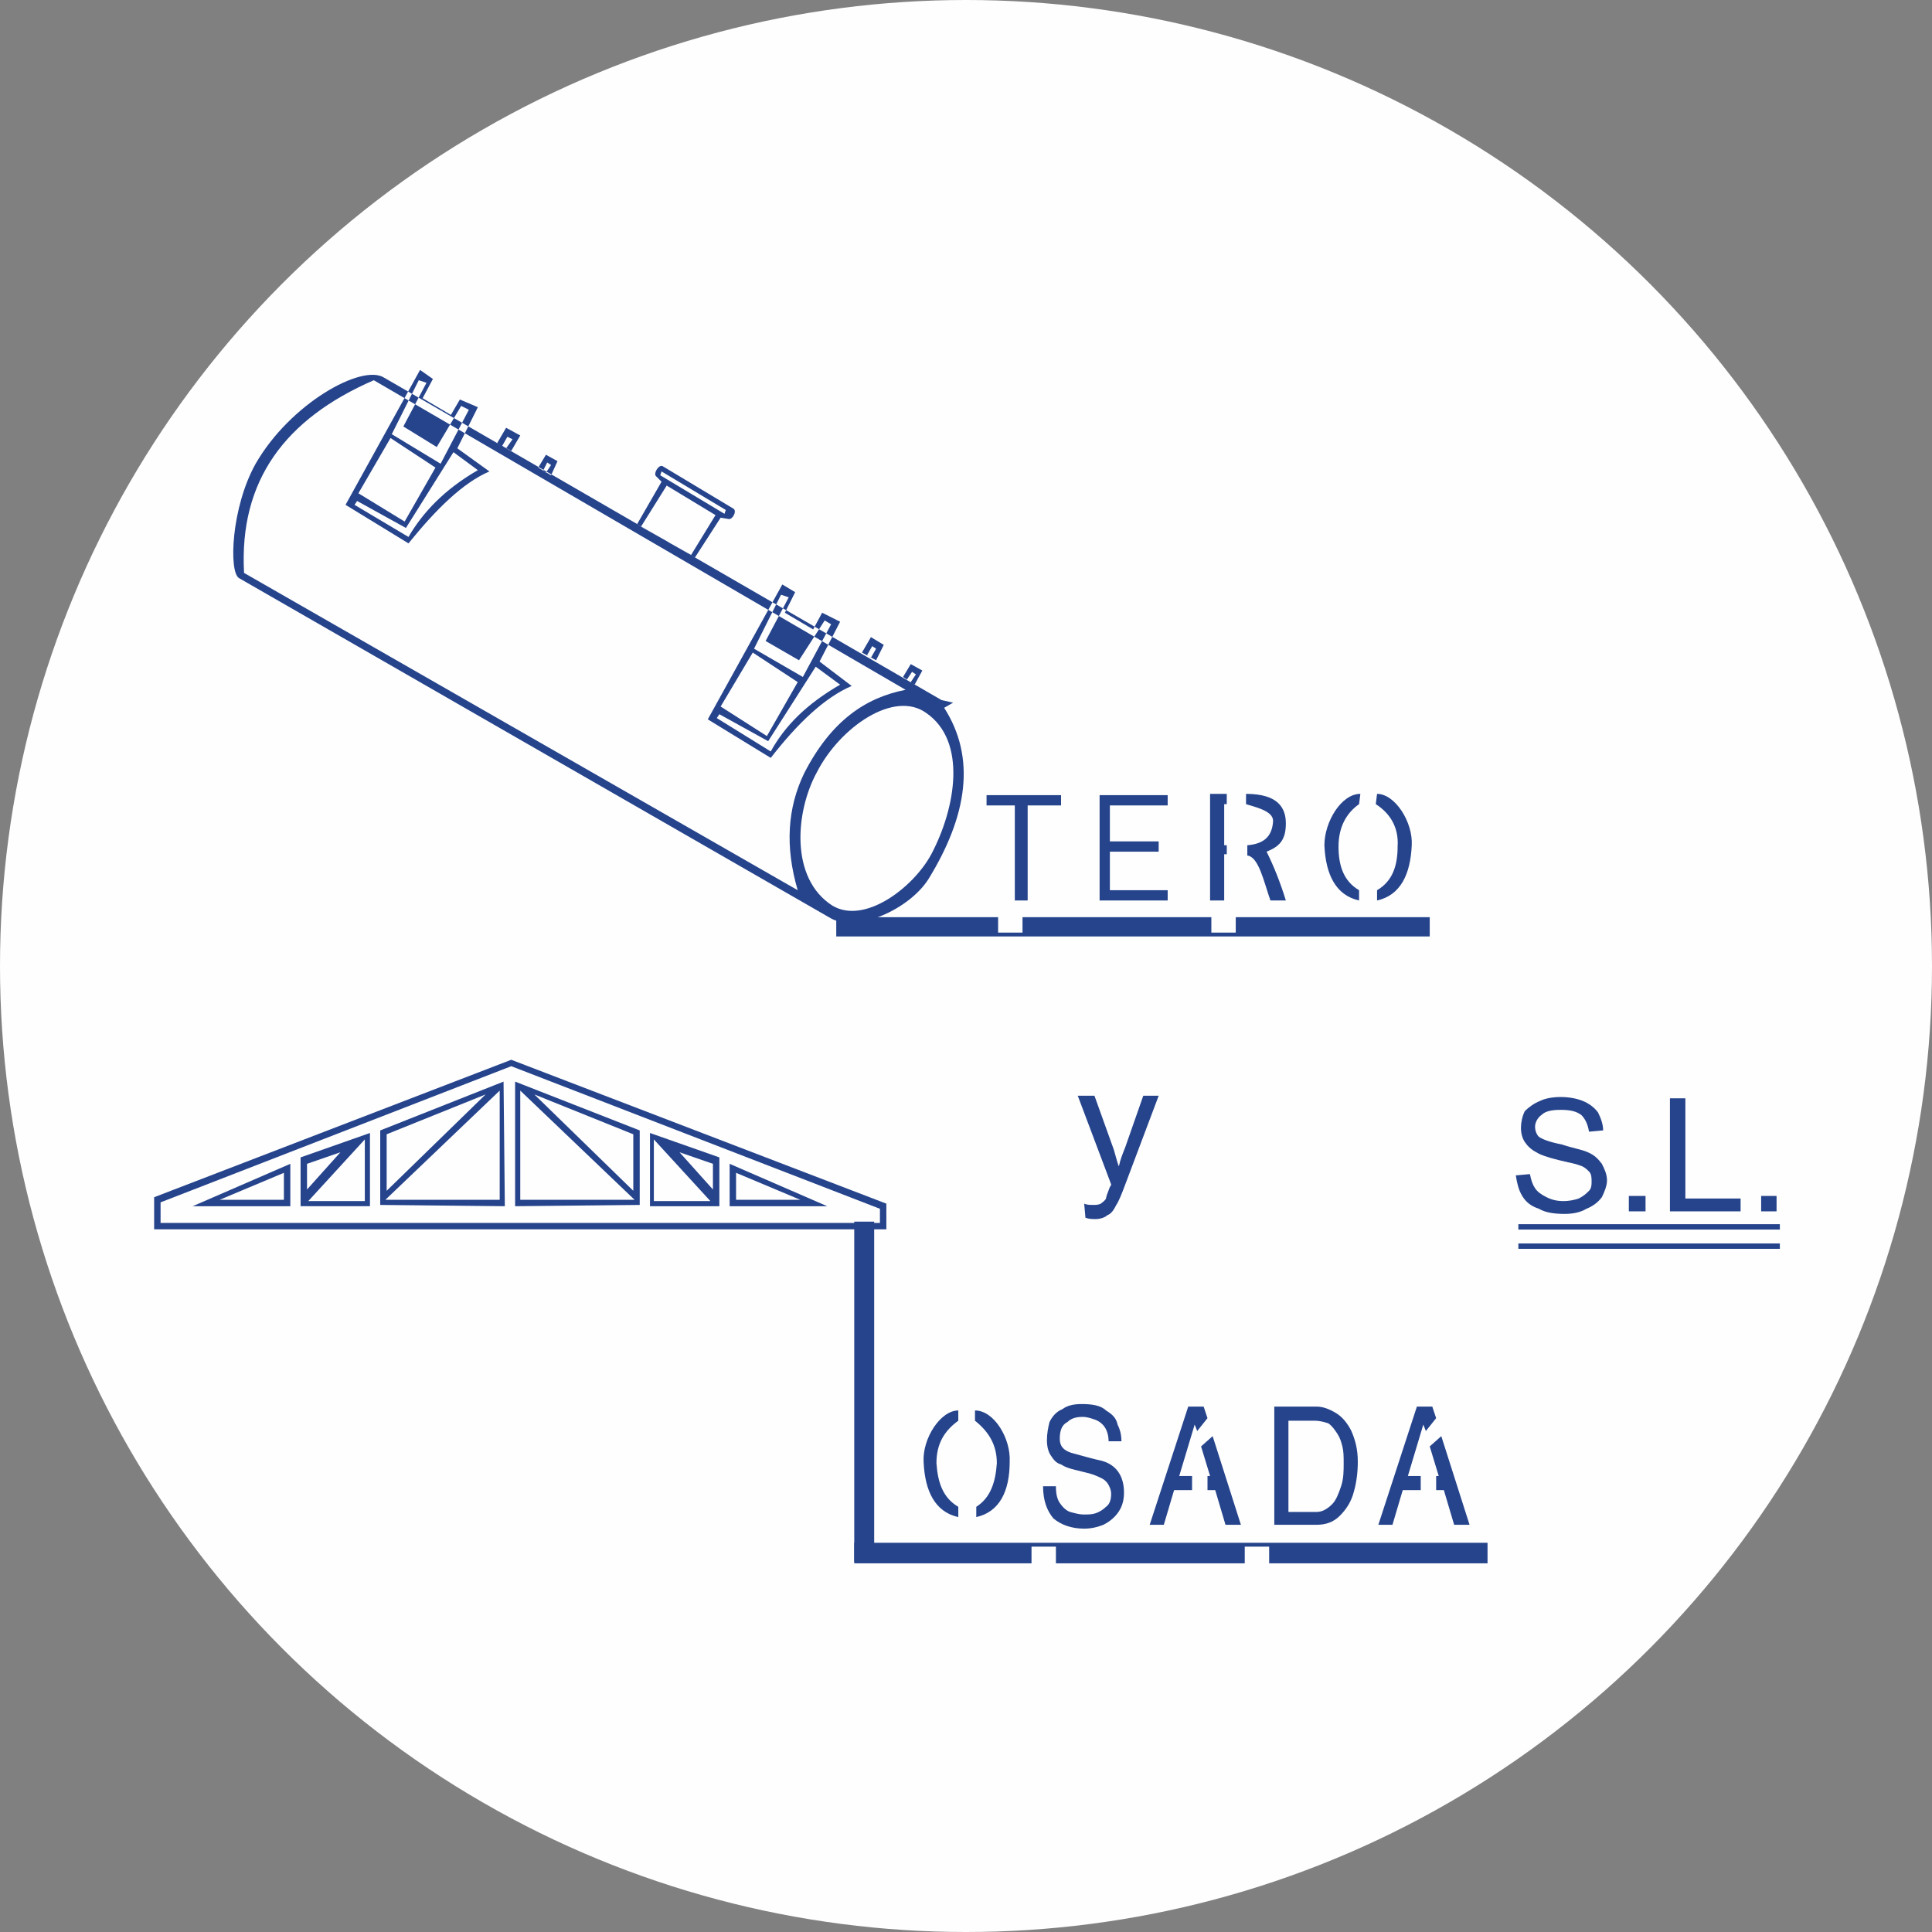 <?xml version="1.0" encoding="UTF-8"?>
<!DOCTYPE svg PUBLIC "-//W3C//DTD SVG 1.1//EN" "http://www.w3.org/Graphics/SVG/1.1/DTD/svg11.dtd">
<!-- Creator: CorelDRAW X8 -->
<svg xmlns="http://www.w3.org/2000/svg" xml:space="preserve" width="400px" height="400px" version="1.1" style="shape-rendering:geometricPrecision; text-rendering:geometricPrecision; image-rendering:optimizeQuality; fill-rule:evenodd; clip-rule:evenodd"
viewBox="0 0 14107307 14107307"
 xmlns:xlink="http://www.w3.org/1999/xlink">
 <rect x="0" y="0" width="14107307" height="14107307" fill="#808080" stroke="none"/>
 <defs>
  <style type="text/css">
   <![CDATA[
    .fil1 {fill:#26448C}
    .fil0 {fill:#FEFEFE}
    .fil2 {fill:#26448C;fill-rule:nonzero}
   ]]>
  </style>
 </defs>
 <g id="Capa_x0020_1">
  <g id="_2379149780688">
   <circle class="fil0" cx="7053653" cy="7053653" r="7053653"/>
   <g id="_2163599078464">
    <path class="fil1" d="M2804580 2757696c-159483,-103195 -684722,187603 -937972,628457 -178222,318919 -196985,787916 -121957,834800l4324101 2485660c187604,103195 572169,-65646 712866,-290798 281394,-459616 347063,-881684 112553,-1247532l65669 -37525 -84432 -18763 -4070828 -2354345 0 46zm-75051 18762c-647197,281371 -984878,731606 -947399,1406969l4042708 2316820c-93767,-318919 -75050,-600313 46907,-853563 196962,-384565 450212,-553406 741009,-609694l-3883270 -2260532 45 0zm4033326 2429373c-234487,-168841 -628456,103172 -797297,431449 -159482,290798 -196962,778535 112553,975520 234487,140697 590931,-131316 722247,-375230 178199,-337659 262608,-825418 -37525,-1031785l22 46zm-3601831 -2438777l-93791 -65669 -544047 984878 459638 281394c196962,-243868 393970,-440876 590932,-525285l-234487 -168841 150078 -300156 -131316 -56288 -65669 112530 -206366 -121934 75073 -140720 -45 91zm-553406 891088l-18763 28121 393969 234488c103172,-178200 262609,-347041 506523,-487737l-178199 -131316 -347041 553406 -356444 -196962 -45 0zm243845 -459638l-234487 403350 337682 206366 225128 -393992 -328277 -215724 -46 0zm262632 -403329l-56311 -18762 -196962 393969 356444 215725 206366 -393970 -56288 -28121 -178199 300157 -243846 -150078 168841 -318920 -45 0zm515926 440854l65647 -112530 103194 56287 -65669 112553 -103172 -56310zm75005 -46884l37525 18763 -46883 65669 -28122 -18786 37526 -65646 -46 0zm225129 225129l56310 -93768 84409 46884 -46883 103194 -93791 -56310 -45 0zm65669 -37526l28121 18763 -37525 56288 -18763 -18763 28121 -56288 46 0zm834777 65670l-9358 28121 468997 281371 9359 -28121 -468998 -281371zm-178199 384565l178199 -309560 -37525 -37526c-28121,-18762 18763,-93790 46907,-75050l515881 309538c28121,18762 -9382,84431 -37548,75073l-56288 -9381 -187604 290797 -422090 -243845 68 -46zm215747 -281394l-187603 300157 365803 206366 178199 -290798 -356444 -215725 45 0zm937972 778513l-93790 -56311 -544048 984878 459639 281394c196962,-253273 393969,-440876 590931,-525285l-234487 -178199 150078 -290798 -131315 -65647 -65647 121935 -206389 -121935 75074 -150078 -46 46zm-553406 891088l-18763 28121 393970 243845c103171,-187603 262608,-347040 506522,-487737l-178199 -131315 -347040 544048 -356445 -196962 -45 0zm243891 -450235l-234487 393969 337682 215725 225128 -393969 -328277 -215725 -46 0zm262631 -403328l-56310 -18763 -196962 393970 356444 206366 206366 -384566 -46884 -28121 -187603 290775 -243846 -140719 168841 -318897 -46 -45zm534644 403328l65646 -112553 93791 56311 -56311 112530 -103172 -56288 46 0zm75050 -46884l28122 18763 -37526 65646 -28121 -18762 37525 -65647zm225084 225129l56310 -93791 84409 46907 -56288 103172 -84431 -56288zm65669 -37525l28121 18762 -37525 56288 -28121 -18763 37525 -56287z"/>
    <path class="fil1" d="M6106278 6697209l4333482 0 0 140720 -4333482 0 0 -140720zm2917109 112553l-178199 0 0 -112553 178199 0 0 112553zm-1557047 0l-178199 0 0 -112553 178199 0 0 112553z"/>
    <polygon class="fil1" points="8029173,5806121 8104178,5806121 8526269,5806121 8526269,5881172 8104178,5881172 8104178,6143803 8460622,6143803 8460622,6218853 8104178,6218853 8104178,6500247 8526269,6500247 8526269,6575252 8104178,6575252 8038532,6575252 8029173,6575252 8029173,5881172 "/>
    <polygon class="fil1" points="7203732,5806121 7747734,5806121 7747734,5881172 7503888,5881172 7503888,6575252 7410098,6575252 7410098,5881172 7203732,5881172 "/>
    <polygon class="fil1" points="8835829,5796763 8938978,5796763 8957741,5796763 8957741,5871767 8938978,5871767 8938978,6171924 8957741,6171924 8957741,6237570 8938978,6237570 8938978,6575252 8835829,6575252 "/>
    <path class="fil1" d="M9098461 5796763l0 75050c93767,28121 206366,56288 196962,131316 -9359,112553 -75074,159482 -187604,168840l0 75051c84409,9358 121934,196962 168841,328278l112530 0c-37525,-121935 -84409,-243846 -140697,-356445 93768,-37525 140697,-84409 140697,-206366 0,-112553 -56288,-215724 -290775,-215724l46 0z"/>
    <path class="fil1" d="M9923879 5871767l9359 -75050c-140697,0 -262609,206366 -262609,375207 9359,215725 84409,365803 253250,403328l0 -75050c-112530,-65647 -150078,-178200 -150078,-318920 0,-140719 56311,-243845 150078,-309537l0 22z"/>
    <path class="fil1" d="M10045836 5871767l9359 -75050c131315,0 262631,206366 253250,375207 -9359,215725 -84409,365803 -253250,403328l0 -75050c112553,-65647 150078,-178200 150078,-318920 9359,-140719 -56288,-243845 -159482,-309537l45 22z"/>
    <path class="fil1" d="M6237570 11415280l4624304 0 0 -150078 -4624304 0 0 150078zm3029731 -121957l-178222 0 0 121957 178222 0 0 -121957zm-1557047 0l-178199 0 0 121957 178199 0 0 -121957z"/>
    <rect class="fil1" x="6237623" y="8920251" width="145562" height="2483406"/>
    <rect class="fil1" x="6256345" y="10083322" width="109161" height="154630"/>
    <path class="fil1" d="M3733193 7738375l-2607618 1003641 0 234487 5346505 0 0 -187603 -2738933 -1050525 46 0zm0 46884l-2560666 994282 0 150079 5252692 0 0 -103195 -2692026 -1041166zm-1613335 712889l0 309560 -712889 0 712889 -309560zm-46884 65669l0 196962 -468997 0 468997 -196962zm168795 -65669l0 187603 243846 -272012 -243846 84409zm422091 -178245l0 450234 -412687 0 412687 -450234zm37525 -46884l-506522 178199 0 356445 506522 0 0 -534644zm75073 -18763l900447 -356444 9358 909851 -909850 -9359 0 -544048 45 0zm46884 440854l0 -412687 722247 -290798 -722247 703485zm825442 -731606l-834800 797320 834800 0 0 -797320zm1678981 534644l0 309560 712889 0 -712889 -309560zm46884 65669l0 196962 468997 0 -468997 -196962zm-168818 -65669l0 187603 -243869 -272012 243869 84409zm-431472 -178245l0 450234 412687 0 -412687 -450234zm-28167 -46884l506523 178199 0 356445 -506523 0 0 -534644zm-75027 -18763l-909851 -356444 0 909851 909851 -9359 0 -544048zm-46884 440854l0 -412687 -722247 -290798 722247 703485zm-825419 -731606l834777 797320 -834777 0 0 -797320z"/>
    <path class="fil1" d="M10486667 10777442l18763 0 -65670 -215725 84432 -75050 206366 647174 -112553 0 -75050 -253250 -56288 0 0 -103194 0 45zm-422114 356444l281394 -862966 112553 0 28121 84431 -75073 93768 -18763 -46884 -112530 375207 93768 0 0 103194 -131316 0 -75050 253250 -103172 0 68 0zm-1247486 -356444l18762 0 -65646 -215725 84409 -75050 206366 647174 -112530 0 -75073 -253250 -56288 0 0 -103194 0 45zm-422091 356444l281371 -862966 112553 0 28121 84431 -75050 93768 -18763 -46884 -112553 375207 93790 0 0 103194 -131315 0 -75051 253250 -103194 0 91 0zm-206389 -609694l-93767 0c0,-37525 -9359,-75073 -28122,-103194 -18762,-28121 -46906,-46884 -75073,-56288 -28121,-9359 -56288,-18763 -84409,-18763 -46884,0 -84432,9359 -112553,37525 -37525,18763 -56288,56288 -56288,121958 0,56287 28121,84409 84409,103171 103195,28121 168841,46907 215748,56288 112530,28144 168841,112553 168841,234510 0,65647 -18786,112530 -46907,150078 -28121,37526 -65646,65647 -103172,84409 -46906,18763 -93790,28122 -140719,28122 -93791,0 -168841,-28122 -225129,-75051 -46907,-56288 -75073,-131316 -75073,-234487l93790 0c0,56288 9359,93767 28121,121934 18763,28144 46907,56311 75073,65669 37526,9359 65647,18763 103172,18763 28121,0 56288,0 84432,-9359 28121,-9358 56288,-28144 75050,-46906 28122,-18763 37526,-56288 37526,-93768 0,-28121 -9359,-46906 -18763,-65669 -9359,-18763 -28121,-37525 -46884,-46884 -18762,-9358 -56310,-28121 -93790,-37525 -37525,-9359 -75051,-18763 -112553,-28121 -37525,-9359 -65646,-18763 -93768,-37525 -37525,-9382 -56288,-37548 -75050,-65670 -18786,-28121 -28144,-65646 -28144,-112553 0,-46883 9358,-93767 18763,-131292 18762,-37548 46906,-75074 93790,-93791 37525,-28121 84409,-37525 140720,-37525 75050,0 140696,9359 178199,46884 46884,28121 75050,56288 84409,103194 18763,37525 28121,75051 28121,121934l0 -68zm1116240 -253272l309537 0c46907,0 93791,18762 140720,46906 46884,28121 84432,75051 112553,131293 28121,65669 46884,131316 46884,225151 0,75051 -9359,150056 -28121,215725 -18763,75051 -56288,131316 -103195,178199 -46884,46884 -103171,65647 -168841,65647l-309537 0 0 -862967 0 46zm103171 769153l206366 0c37548,0 75074,-18762 112553,-56310 28121,-28122 46884,-75051 65669,-131293 18763,-56311 18763,-112553 18763,-168841 0,-46907 0,-84432 -9381,-121957 -9359,-37525 -18763,-65647 -37525,-93790 -18763,-28122 -37526,-56288 -65647,-75051 -28121,-9359 -65646,-18763 -93790,-18763l-196962 0 0 665960 -46 45zm-2288698 -665959l0 -75051c140719,0 262631,206367 253272,375207 0,215725 -75073,365803 -243868,403328l0 -75050c103194,-65669 140720,-178222 150078,-318919 0,-140720 -65646,-234510 -159482,-309561l0 46zm-121935 0l0 -75051c-131315,0 -262631,206367 -253272,375207 9358,215725 84432,365803 253272,403328l0 -75050c-112552,-65669 -150078,-178222 -159482,-318919 0,-140720 56288,-234510 159482,-309561l0 46z"/>
    <path class="fil2" d="M7925979 8892094l-9359 -103194c18763,9359 46884,9359 65647,9359 18762,0 37525,0 56287,-9359 9382,-9359 28144,-18763 37548,-37525 0,-9359 9359,-37525 28122,-84432 0,0 9358,-9359 9358,-18763l-243846 -647196 121935 0 131315 365825c18763,46884 28121,103172 46884,150056 9359,-46884 28121,-93768 46907,-140697l131292 -375207 112553 0 -243845 647174c-28144,75073 -46907,121957 -65670,150078 -18762,37525 -37525,65669 -65646,75073 -18763,18763 -56288,28121 -84432,28121 -28121,0 -46884,0 -75050,-9358l0 45z"/>
    <path class="fil2" d="M11068240 8582579l103172 -9358c9358,46884 18762,75050 37525,103172 18785,28121 46906,46883 84432,65646 37525,18785 75050,28144 121957,28144 46883,0 84409,-9359 112530,-18763 37525,-18762 56311,-37548 75073,-56310 18763,-18763 18763,-46884 18763,-65647 0,-28121 0,-56288 -18763,-75050 -18762,-18763 -37548,-37548 -75073,-46907 -18763,-9358 -75051,-18762 -150078,-37525 -75051,-18763 -131293,-37525 -159460,-56288 -37548,-18763 -65669,-46884 -84432,-75050 -18762,-28144 -28121,-65670 -28121,-103195 0,-37525 9359,-84432 28121,-121957 28122,-28121 65670,-56288 112553,-75050 37526,-18763 93768,-28122 150079,-28122 56287,0 112530,9359 159482,28122 46884,18762 84409,46883 112530,84409 18763,37548 37525,84431 37525,131315l-103171 9359c-9359,-56288 -28122,-93768 -56288,-121935 -37548,-28143 -84432,-37525 -150078,-37525 -65670,0 -112553,9359 -140720,37525 -28121,18763 -46884,56288 -46884,84410 0,28121 9359,56287 28121,75073 28121,18762 75051,37525 168841,56288 84409,28121 150078,37525 187604,56288 46883,18762 75050,46883 103171,84431 18763,37526 37548,75051 37548,121935 0,37525 -18785,84431 -37548,121957 -28121,37525 -65646,65646 -112530,84409 -46907,28121 -103194,37525 -159482,37525 -75051,0 -140720,-9359 -187604,-37525 -56288,-18763 -93790,-46884 -121957,-93768 -28121,-46906 -37525,-93790 -46884,-150078l46 45z"/>
    <polygon id="_1" class="fil2" points="11893636,8845188 11893636,8732658 12015570,8732658 12015570,8845188 "/>
    <polygon id="_2" class="fil2" points="12193815,8845188 12193815,8019769 12306368,8019769 12306368,8751420 12709696,8751420 12709696,8845188 "/>
    <polygon id="_3" class="fil2" points="12859774,8845188 12859774,8732658 12972327,8732658 12972327,8845188 "/>
    <rect class="fil1" x="11086999" y="8939016" width="1909351" height="39159"/>
    <rect class="fil1" x="11086999" y="9079687" width="1909351" height="39159"/>
   </g>
  </g>
 </g>
</svg>
